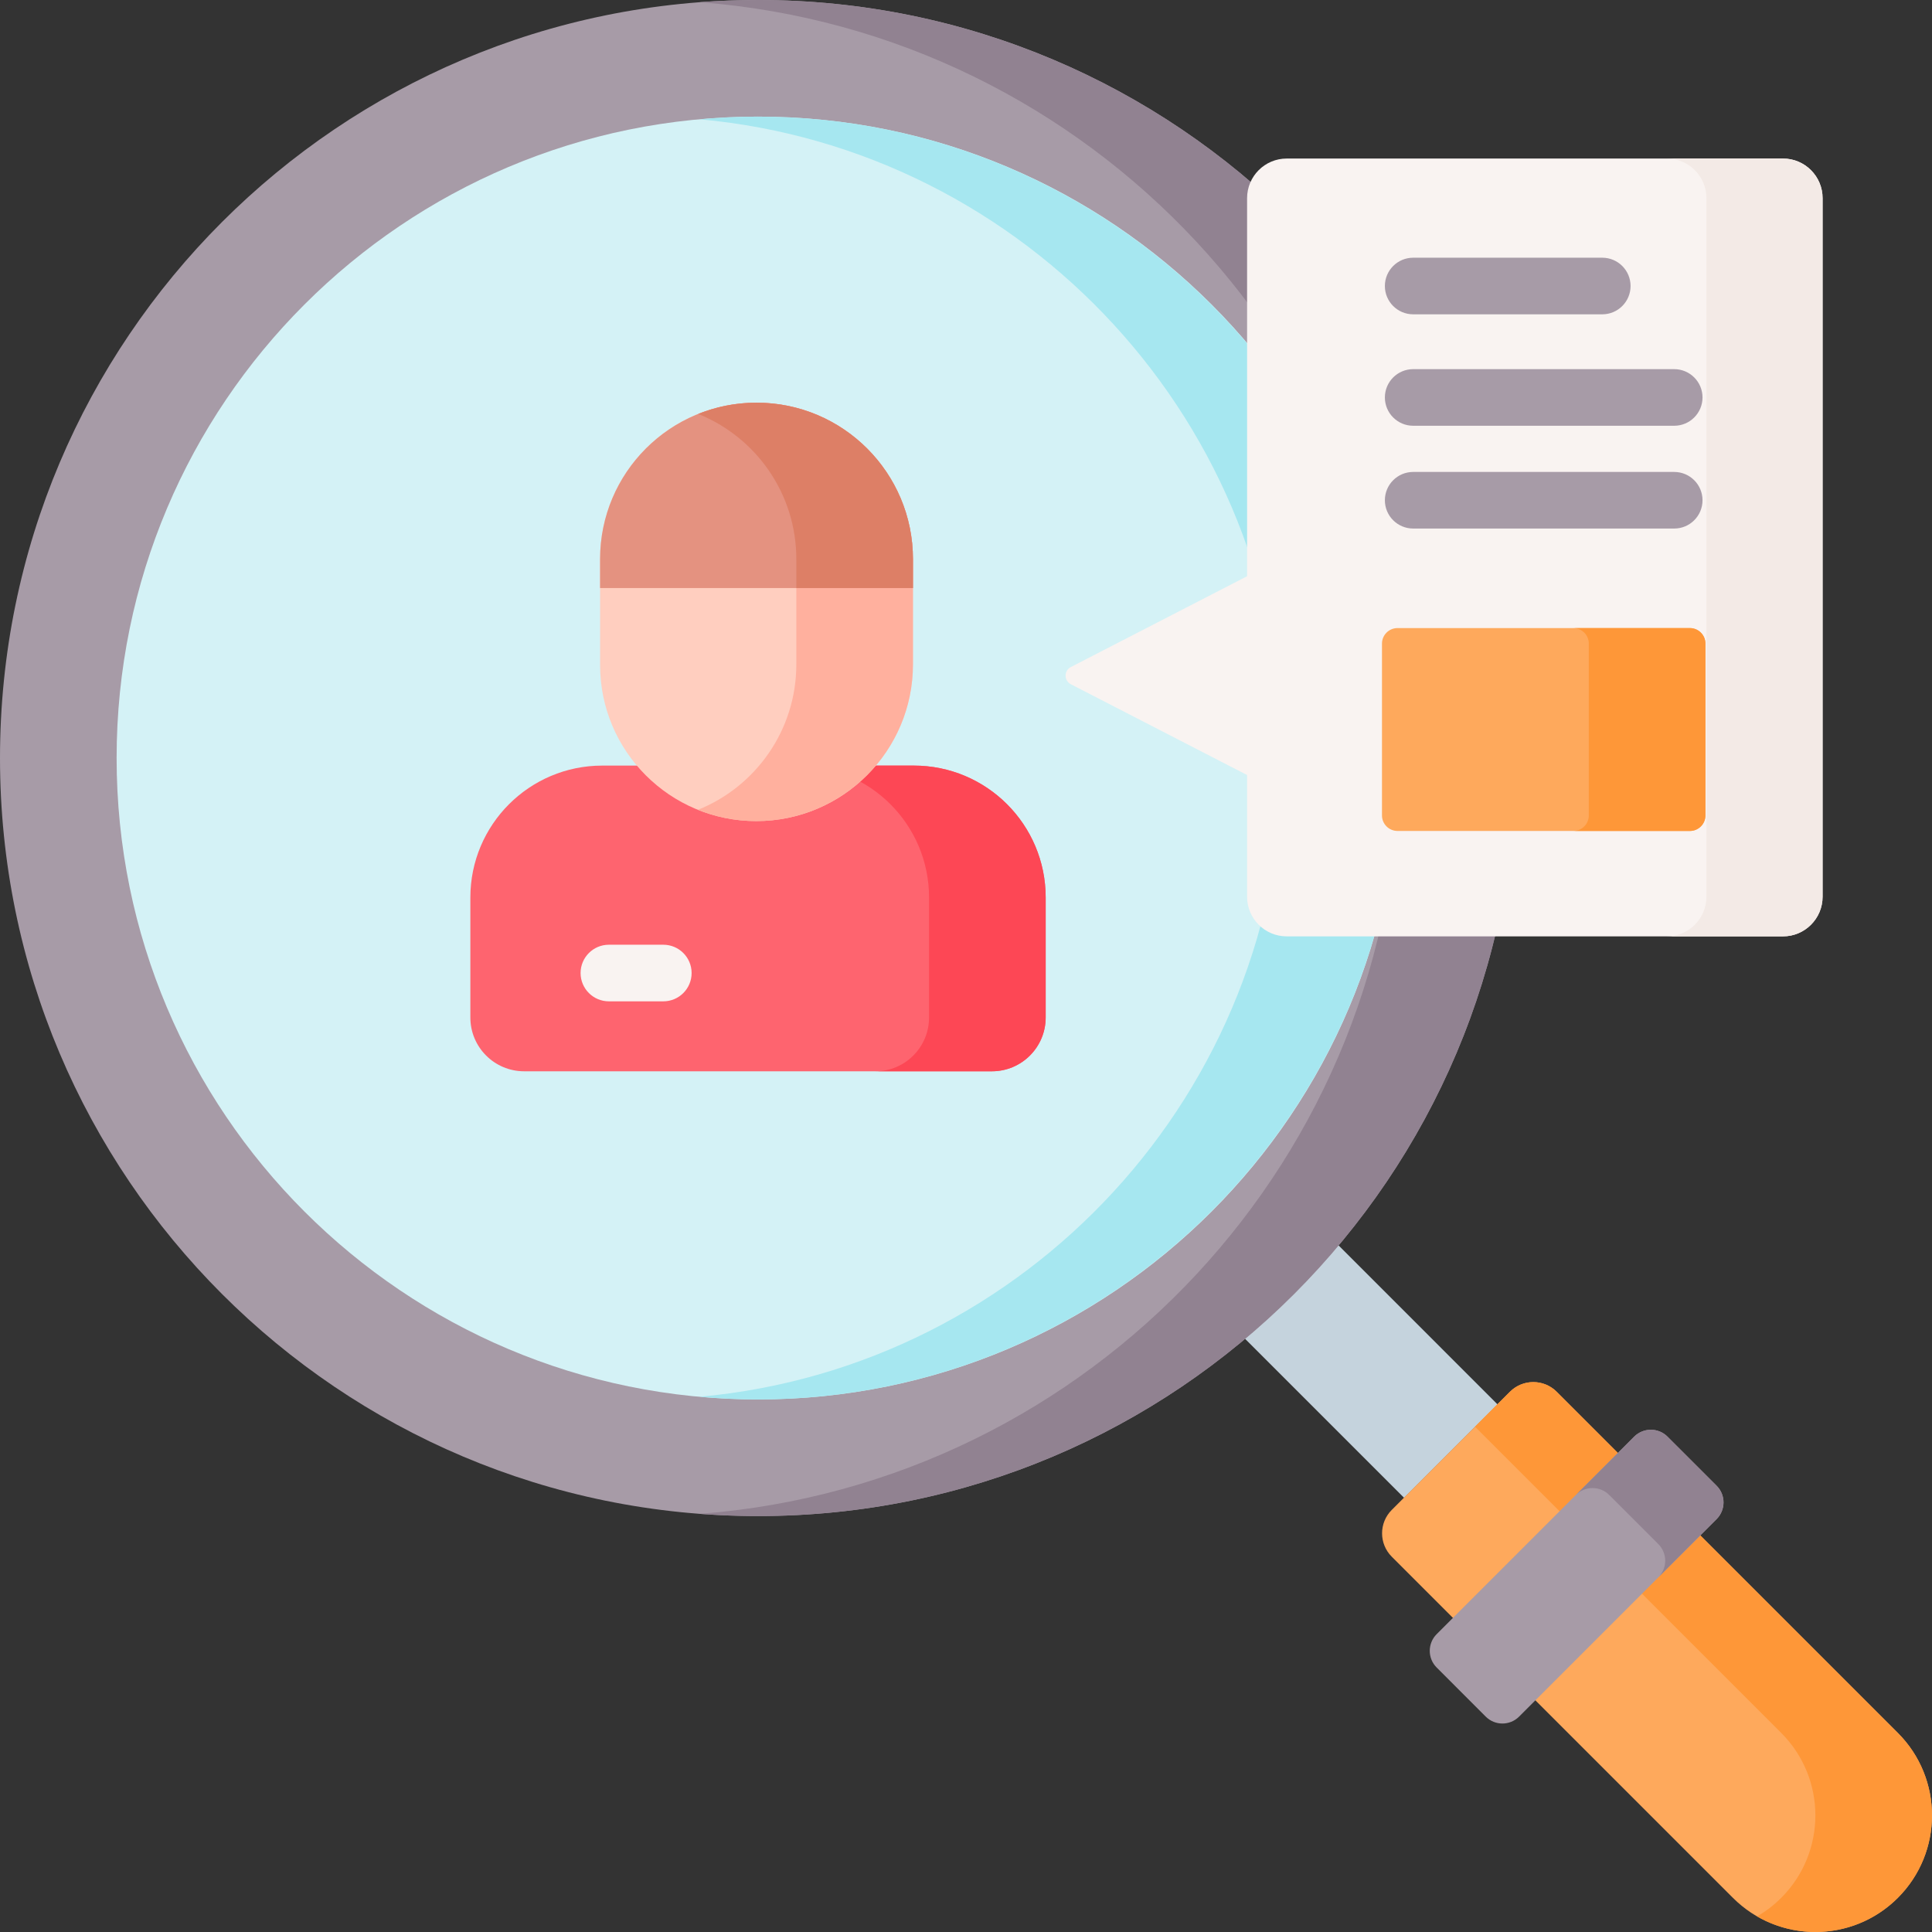 <svg width="100" height="100" viewBox="0 0 100 100" fill="none" xmlns="http://www.w3.org/2000/svg">
<rect x="0" y="0" width="100" height="100" fill="#333333" stroke="none"/>
<path d="M72.677 77.528L62.606 67.458L67.443 62.621L77.513 72.692L72.677 77.528Z" fill="#C5D3DD"/>
<path d="M39.235 78.471C60.904 78.471 78.471 60.904 78.471 39.235C78.471 17.566 60.904 0 39.235 0C17.566 0 0 17.566 0 39.235C0 60.904 17.566 78.471 39.235 78.471Z" fill="#A79BA7"/>
<path d="M39.235 0C38.22 0 37.213 0.039 36.217 0.114C56.476 1.656 72.435 18.582 72.435 39.236C72.435 59.889 56.476 76.816 36.217 78.357C37.213 78.433 38.22 78.471 39.235 78.471C60.905 78.471 78.471 60.905 78.471 39.236C78.471 17.567 60.905 0 39.235 0V0Z" fill="#918291"/>
<path d="M39.235 72.435C57.571 72.435 72.435 57.571 72.435 39.235C72.435 20.9 57.571 6.036 39.235 6.036C20.9 6.036 6.036 20.9 6.036 39.235C6.036 57.571 20.9 72.435 39.235 72.435Z" fill="#D4F2F6"/>
<path d="M39.235 6.036C38.218 6.036 37.212 6.085 36.217 6.175C53.114 7.705 66.398 21.947 66.398 39.235C66.398 56.524 53.114 70.766 36.217 72.296C37.212 72.386 38.218 72.435 39.235 72.435C57.541 72.435 72.435 57.541 72.435 39.235C72.435 20.929 57.542 6.036 39.235 6.036V6.036Z" fill="#A6E7F0"/>
<path d="M80.574 72.038L98.232 89.696C100.589 92.053 100.589 95.875 98.232 98.232C95.875 100.589 92.053 100.589 89.695 98.232L72.037 80.574C71.369 79.906 71.369 78.822 72.037 78.153L78.153 72.038C78.822 71.369 79.906 71.369 80.574 72.038V72.038Z" fill="#FEA95C"/>
<path d="M98.232 89.696L80.574 72.038C79.906 71.37 78.822 71.37 78.153 72.038L76.346 73.846L92.196 89.696C94.553 92.053 94.553 95.875 92.196 98.232C91.814 98.614 91.393 98.934 90.946 99.192C93.254 100.526 96.257 100.207 98.232 98.232C100.589 95.875 100.589 92.053 98.232 89.696Z" fill="#FE9738"/>
<path d="M88.85 78.63L85.832 81.648L78.63 88.85C78.151 89.329 77.377 89.329 76.9 88.85L74.363 86.312C73.884 85.835 73.884 85.061 74.363 84.582L84.582 74.363C85.061 73.884 85.835 73.884 86.312 74.363L88.85 76.9C89.329 77.377 89.329 78.151 88.85 78.63Z" fill="#A79BA7"/>
<path d="M88.849 78.63L85.831 81.648C86.31 81.17 86.31 80.395 85.831 79.918L83.294 77.381C82.817 76.902 82.042 76.902 81.564 77.381L84.582 74.363C85.061 73.884 85.835 73.884 86.312 74.363L88.849 76.9C89.328 77.377 89.328 78.151 88.849 78.63Z" fill="#918291"/>
<path d="M51.34 55.45H27.131C25.593 55.45 24.346 54.204 24.346 52.666V46.455C24.346 42.684 27.403 39.627 31.174 39.627H47.297C51.068 39.627 54.125 42.684 54.125 46.455V52.666C54.125 54.204 52.878 55.45 51.34 55.45V55.45Z" fill="#FE646F"/>
<path d="M47.297 39.627H41.261C45.031 39.627 48.088 42.684 48.088 46.455V52.666C48.088 54.204 46.842 55.45 45.304 55.45H51.34C52.878 55.45 54.124 54.204 54.124 52.666V46.455C54.125 42.684 51.068 39.627 47.297 39.627V39.627Z" fill="#FD4755"/>
<path d="M31.06 34.418V28.94C31.06 24.468 34.685 20.843 39.157 20.843C43.629 20.843 47.254 24.468 47.254 28.94V34.387C47.254 38.867 43.622 42.499 39.142 42.499C34.678 42.499 31.06 38.881 31.06 34.418V34.418Z" fill="#FFCEBF"/>
<path d="M39.157 20.843C38.09 20.843 37.072 21.051 36.139 21.426C39.115 22.623 41.218 25.535 41.218 28.94V34.387C41.218 37.799 39.11 40.717 36.127 41.916C37.059 42.291 38.075 42.499 39.142 42.499C43.622 42.499 47.254 38.867 47.254 34.387V28.94C47.254 24.468 43.629 20.843 39.157 20.843V20.843Z" fill="#FFB09E"/>
<path d="M31.06 30.438H47.254V28.94C47.254 24.468 43.629 20.843 39.157 20.843C34.685 20.843 31.06 24.468 31.06 28.94V30.438H31.06Z" fill="#E49280"/>
<path d="M39.157 20.843C38.09 20.843 37.072 21.051 36.139 21.426C39.116 22.623 41.218 25.535 41.218 28.94V30.438H47.254V28.94C47.254 24.468 43.629 20.843 39.157 20.843Z" fill="#DD7F66"/>
<path d="M34.333 48.899H31.516C30.707 48.899 30.051 49.555 30.051 50.364C30.051 51.173 30.707 51.829 31.516 51.829H34.333C35.142 51.829 35.798 51.173 35.798 50.364C35.798 49.555 35.142 48.899 34.333 48.899V48.899Z" fill="#F9F3F1"/>
<path d="M94.337 10.258V46.413C94.337 47.547 93.419 48.466 92.287 48.466H66.599C65.467 48.466 64.549 47.547 64.549 46.413V40.115L55.426 35.416C55.065 35.229 55.065 34.713 55.426 34.527L64.549 29.826V10.258C64.549 9.125 65.467 8.206 66.599 8.206H92.287C93.419 8.206 94.337 9.125 94.337 10.258V10.258Z" fill="#F9F3F1"/>
<path d="M92.287 8.206H86.275C87.407 8.206 88.325 9.125 88.325 10.258V46.414C88.325 47.547 87.407 48.466 86.275 48.466H92.287C93.419 48.466 94.337 47.547 94.337 46.414V10.258C94.337 9.125 93.419 8.206 92.287 8.206V8.206Z" fill="#F3EAE6"/>
<path d="M87.468 43.01H72.336C71.891 43.01 71.531 42.65 71.531 42.206V33.314C71.531 32.869 71.891 32.509 72.336 32.509H87.468C87.912 32.509 88.273 32.869 88.273 33.314V42.206C88.273 42.65 87.912 43.01 87.468 43.01Z" fill="#FEA95C"/>
<path d="M87.468 32.509H81.432C81.876 32.509 82.237 32.869 82.237 33.314V42.206C82.237 42.65 81.876 43.011 81.432 43.011H87.468C87.912 43.011 88.273 42.65 88.273 42.206V33.314C88.273 32.869 87.912 32.509 87.468 32.509V32.509Z" fill="#FE9738"/>
<path d="M73.146 16.269H82.933C83.742 16.269 84.398 15.613 84.398 14.804C84.398 13.995 83.742 13.339 82.933 13.339H73.146C72.337 13.339 71.681 13.995 71.681 14.804C71.681 15.613 72.337 16.269 73.146 16.269Z" fill="#A79BA7"/>
<path d="M73.146 22.037H86.657C87.466 22.037 88.122 21.381 88.122 20.572C88.122 19.763 87.466 19.107 86.657 19.107H73.146C72.337 19.107 71.681 19.763 71.681 20.572C71.681 21.381 72.337 22.037 73.146 22.037Z" fill="#A79BA7"/>
<path d="M86.657 24.428H73.146C72.337 24.428 71.681 25.083 71.681 25.893C71.681 26.702 72.337 27.357 73.146 27.357H86.657C87.466 27.357 88.122 26.702 88.122 25.893C88.122 25.083 87.466 24.428 86.657 24.428Z" fill="#A79BA7"/>
</svg>
